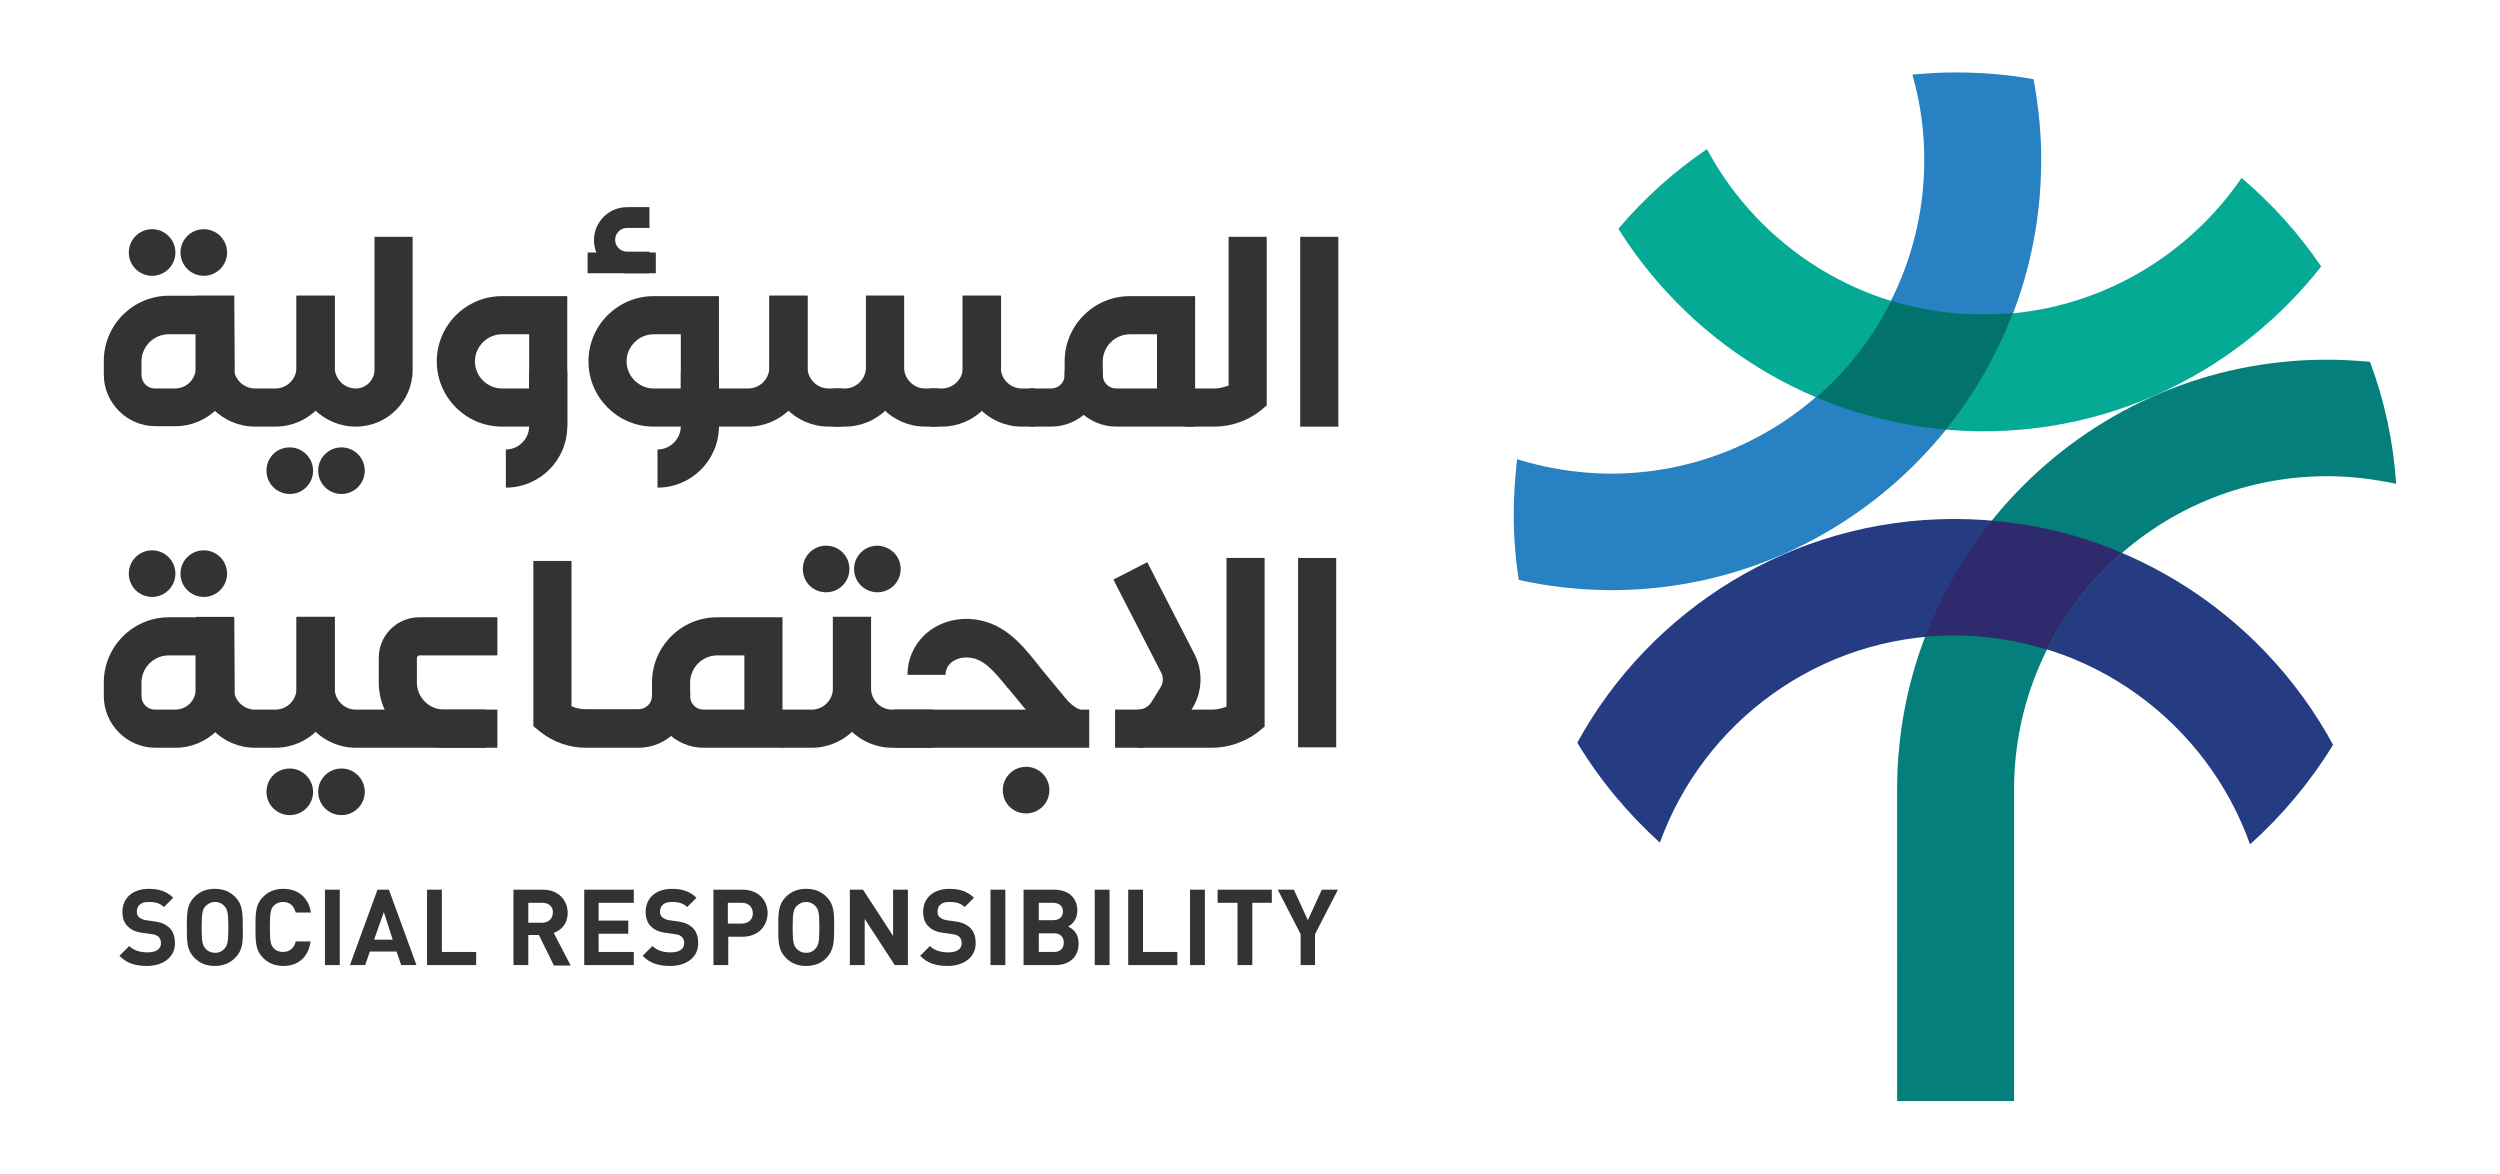 <?xml version="1.0" encoding="utf-8"?>
<!-- Generator: Adobe Illustrator 27.3.1, SVG Export Plug-In . SVG Version: 6.00 Build 0)  -->
<svg version="1.1" id="Layer_1" xmlns="http://www.w3.org/2000/svg" xmlns:xlink="http://www.w3.org/1999/xlink" x="0px" y="0px"
	 viewBox="0 0 590.1 277" style="enable-background:new 0 0 590.1 277;" xml:space="preserve">
<style type="text/css">
	.st0{fill:#FCB316;}
	.st1{fill:#0B68B2;}
	.st2{fill:#069E82;}
	.st3{fill:#3A475D;}
	.st4{fill:#FCB116;}
	.st5{fill:#FFFFFF;}
	.st6{fill:#00BDF2;}
	.st7{fill:#F9A61C;}
	.st8{fill:#62BC47;}
	.st9{fill:#343333;}
	.st10{clip-path:url(#SVGID_00000037687355122145404540000003243454946691126462_);fill:#F05676;}
	.st11{clip-path:url(#SVGID_00000037687355122145404540000003243454946691126462_);fill:#FFC50F;}
	.st12{clip-path:url(#SVGID_00000037687355122145404540000003243454946691126462_);fill:#6E60AA;}
	.st13{clip-path:url(#SVGID_00000037687355122145404540000003243454946691126462_);fill:#313064;}
	.st14{fill:#0C91A1;}
	.st15{fill:url(#SVGID_00000146497199206928934650000000312965670516819086_);}
	.st16{fill:#333333;}
	.st17{fill:#2881C2;}
	.st18{fill:#04AA94;}
	.st19{fill:#253C82;}
	.st20{fill:#047F7B;}
	.st21{fill:#02726C;}
	.st22{fill:#2F2A6D;}
</style>
<g>
	<g>
		<g>
			<circle class="st16" cx="35.9" cy="59.6" r="5.5"/>
			<circle class="st16" cx="48.1" cy="59.6" r="5.5"/>
			<path class="st16" d="M73.9,111.1c0,3-2.4,5.5-5.5,5.5c-3,0-5.5-2.4-5.5-5.5s2.4-5.5,5.5-5.5C71.4,105.6,73.9,108.1,73.9,111.1z"
				/>
			<circle class="st16" cx="80.6" cy="111.1" r="5.5"/>
			<g>
				<path class="st16" d="M153.3,64.5h-5.3c-4.3,0-7.8-3.5-7.8-7.8c0-4.3,3.5-7.8,7.8-7.8h5.3v4.9h-5.3c-1.6,0-2.8,1.3-2.8,2.8
					c0,1.6,1.3,2.8,2.8,2.8h5.3V64.5z"/>
				<rect x="138.7" y="59.6" class="st16" width="16.1" height="4.9"/>
			</g>
			<path class="st16" d="M282.1,100.7h-18.6c-6.7,0-12.2-5.5-12.2-12.2v-3.2c0-8.5,6.9-15.4,15.4-15.4h15.4V100.7z M266.7,78.9
				c-3.5,0-6.4,2.9-6.4,6.4v3.2c0,1.8,1.4,3.2,3.2,3.2h9.6V78.9H266.7z"/>
			<path class="st16" d="M169.7,100.7h-15.4c-8.5,0-15.4-6.9-15.4-15.4c0-8.5,6.9-15.4,15.4-15.4h15.4V100.7z M154.3,78.9
				c-3.5,0-6.4,2.9-6.4,6.4c0,3.5,2.9,6.4,6.4,6.4h6.4V78.9H154.3z"/>
			<path class="st16" d="M84,100.7c-7.7,0-14-6.3-14-14V69.8h9v16.9c0,2.7,2.2,5,5,5c2.4,0,4.4-2,4.4-4.4V55.9h9v31.4
				C97.4,94.7,91.4,100.7,84,100.7z"/>
			<rect x="306.9" y="55.9" class="st16" width="9" height="44.8"/>
			<path class="st16" d="M133.9,100.7h-15.4c-8.5,0-15.4-6.9-15.4-15.4c0-8.5,6.9-15.4,15.4-15.4h15.4V100.7z M118.5,78.9
				c-3.5,0-6.4,2.9-6.4,6.4c0,3.5,2.9,6.4,6.4,6.4h6.4V78.9H118.5z"/>
			<path class="st16" d="M243,91.7h5.1c1.8,0,3.2-1.4,3.2-3.2v-0.9h9v0.9c0,6.7-5.5,12.2-12.2,12.2H243V91.7z"/>
			<path class="st16" d="M286.6,100.7h-6.9v-9h6.9c1.2,0,2.3-0.3,3.4-0.7V55.9h9v39.8l-1.7,1.4C294.3,99.4,290.5,100.7,286.6,100.7z
				"/>
			<path class="st16" d="M155.2,115.1v-9c3,0,5.5-2.5,5.5-5.5V87.7h9v12.9C169.7,108.6,163.2,115.1,155.2,115.1z"/>
			<path class="st16" d="M119.4,115.1v-9c3,0,5.5-2.5,5.5-5.5V87.7h9v12.9C133.9,108.6,127.4,115.1,119.4,115.1z"/>
			<path class="st16" d="M222.3,100.7h-2.8v-9h2.8c2.7,0,5-2.2,5-5V69.8h9v16.9C236.3,94.4,230,100.7,222.3,100.7z"/>
			<path class="st16" d="M244.3,100.7h-3.1c-7.7,0-14-6.3-14-14V69.8h9v16.9c0,2.7,2.2,5,5,5h3.1V100.7z"/>
			<path class="st16" d="M199.4,100.7h-2.8v-9h2.8c2.7,0,5-2.2,5-5V69.8h9v16.9C213.4,94.4,207.2,100.7,199.4,100.7z"/>
			<path class="st16" d="M221.5,100.7h-3.1c-7.7,0-14-6.3-14-14V69.8h9v16.9c0,2.7,2.2,5,5,5h3.1V100.7z"/>
			<path class="st16" d="M176.6,100.7h-8.4v-9h8.4c2.7,0,5-2.2,5-5V69.8h9v16.9C190.6,94.4,184.3,100.7,176.6,100.7z"/>
			<path class="st16" d="M198.7,100.7h-3.1c-7.7,0-14-6.3-14-14V69.8h9v16.9c0,2.7,2.2,5,5,5h3.1V100.7z"/>
			<path class="st16" d="M55.3,69.8L55.3,69.8l-15.4,0c-8.5,0-15.4,6.9-15.4,15.4v3.2c0,6.7,5.5,12.2,12.2,12.2h0.7h2.5h1.5
				c7.7,0,14-6.3,14-14L55.3,69.8L55.3,69.8z M41.3,91.7h-1.5h-2.5h-0.7c-1.8,0-3.2-1.4-3.2-3.2v-3.2c0-3.5,2.9-6.4,6.4-6.4h6.4v7.8
				h0C46.3,89.4,44.1,91.7,41.3,91.7z"/>
			<path class="st16" d="M65,100.7c7.7,0,14-6.3,14-14V69.8h-9v16.9c0,2.7-2.2,5-5,5h-4.8c-2.7,0-5-2.2-5-5V69.8h-9v16.9
				c0,7.7,6.3,14,14,14H65z"/>
		</g>
		<g>
			<path class="st16" d="M200.5,134.3c0,3-2.4,5.5-5.5,5.5s-5.5-2.4-5.5-5.5c0-3,2.4-5.5,5.5-5.5S200.5,131.3,200.5,134.3z"/>
			<path class="st16" d="M212.6,134.3c0,3-2.4,5.5-5.5,5.5c-3,0-5.5-2.4-5.5-5.5c0-3,2.4-5.5,5.5-5.5
				C210.2,128.9,212.6,131.3,212.6,134.3z"/>
			<path class="st16" d="M247.7,186.5c0,3-2.4,5.5-5.5,5.5s-5.5-2.4-5.5-5.5c0-3,2.4-5.5,5.5-5.5S247.7,183.5,247.7,186.5z"/>
			<path class="st16" d="M252.4,176.2c-0.6-0.2-1.2-0.5-1.8-0.8c-2.2-1.1-4.3-2.7-6-4.9l-5.7-6.9c-0.4-0.5-0.8-1-1.2-1.4
				c-3.4-4.2-5.7-6.8-9.2-7c-1.6-0.1-3.2,0.4-4.2,1.4c-0.7,0.7-1.1,1.6-1.1,2.7h-9c0-3.6,1.4-6.8,3.9-9.3c2.8-2.7,6.7-4.1,10.8-3.9
				c7.7,0.4,12.2,5.9,15.8,10.4c0.4,0.5,0.7,0.9,1.1,1.4l5.7,6.9c0.9,1.1,1.9,2,3,2.5c0.3,0.1,0.6,0.3,0.9,0.4L252.4,176.2z"/>
			<path class="st16" d="M191.6,176.5h-7.3v-9h7.3c2.7,0,5-2.2,5-5v-16.9h9v16.9C205.6,170.2,199.3,176.5,191.6,176.5z"/>
			<path class="st16" d="M220.2,176.5h-9.6c-7.7,0-14-6.3-14-14v-16.9h9v16.9c0,2.7,2.2,5,5,5h9.6V176.5z"/>
			<rect x="306.4" y="131.7" class="st16" width="9" height="44.7"/>
			<path class="st16" d="M184.7,176.5h-18.6c-6.7,0-12.2-5.5-12.2-12.2v-3.2c0-8.5,6.9-15.4,15.4-15.4h15.4V176.5z M169.3,154.7
				c-3.5,0-6.4,2.9-6.4,6.4v3.2c0,1.8,1.4,3.2,3.2,3.2h9.6v-12.8H169.3z"/>
			<path class="st16" d="M150.7,176.5h-12.4c-3.9,0-7.6-1.3-10.7-3.7l-1.7-1.4v-39h9v34.3c1.1,0.5,2.2,0.7,3.4,0.7h12.4
				c1.8,0,3.2-1.4,3.2-3.2v-0.9h9v0.9C162.9,171,157.4,176.5,150.7,176.5z"/>
			<path class="st16" d="M286.1,176.5h-22.9v-9h22.9c1.2,0,2.3-0.3,3.4-0.7v-35.1h9v39.8l-1.7,1.4
				C293.7,175.2,289.9,176.5,286.1,176.5z"/>
			<rect x="211.1" y="167.5" class="st16" width="46" height="9"/>
			<path class="st16" d="M114.6,176.5H84c-7.7,0-14-6.3-14-14v-16.9h9v16.9c0,2.7,2.2,5,5,5h30.6V176.5z"/>
			<path class="st16" d="M117.4,176.5h-12.6c-8.5,0-15.4-6.9-15.4-15.4v-5.8c0-2.6,1-5,2.8-6.8c1.8-1.8,4.2-2.8,6.8-2.8c0,0,0,0,0,0
				h18.4v9H99l0,0c-0.2,0-0.3,0.1-0.4,0.2c-0.1,0.1-0.2,0.3-0.2,0.4v5.8c0,3.5,2.9,6.4,6.4,6.4h12.6V176.5z"/>
			<path class="st16" d="M268.6,176.5v-9c1.3,0,2.5-0.7,3.2-1.8l2.1-3.4c0.7-1.1,0.8-2.5,0.1-3.7l-11.2-21.8l8-4.1l11.2,21.8
				c2,4,1.8,8.8-0.5,12.6l-2.1,3.4C277.1,174.2,273.1,176.5,268.6,176.5z"/>
			<circle class="st16" cx="35.9" cy="135.4" r="5.5"/>
			<circle class="st16" cx="48.1" cy="135.4" r="5.5"/>
			<path class="st16" d="M73.9,186.9c0,3-2.4,5.5-5.5,5.5c-3,0-5.5-2.4-5.5-5.5s2.4-5.5,5.5-5.5C71.4,181.4,73.9,183.9,73.9,186.9z"
				/>
			<circle class="st16" cx="80.6" cy="186.9" r="5.5"/>
			<path class="st16" d="M55.3,145.7L55.3,145.7l-15.4,0c-8.5,0-15.4,6.9-15.4,15.4v3.2c0,6.7,5.5,12.2,12.2,12.2h0.7h2.5h1.5
				c7.7,0,14-6.3,14-14L55.3,145.7L55.3,145.7z M41.3,167.5h-1.5h-2.5h-0.7c-1.8,0-3.2-1.4-3.2-3.2v-3.2c0-3.5,2.9-6.4,6.4-6.4h6.4
				v7.8h0C46.3,165.3,44.1,167.5,41.3,167.5z"/>
			<path class="st16" d="M65,176.5c7.7,0,14-6.3,14-14v-16.9h-9v16.9c0,2.7-2.2,5-5,5h-4.8c-2.7,0-5-2.2-5-5v-16.9h-9v16.9
				c0,7.7,6.3,14,14,14H65z"/>
		</g>
		<g>
			<path class="st16" d="M34.7,228c-2.7,0-4.8-0.6-6.5-2.4l2.3-2.3c1.1,1.1,2.7,1.5,4.3,1.5c2.1,0,3.2-0.8,3.2-2.2
				c0-0.6-0.2-1.1-0.6-1.5c-0.4-0.3-0.7-0.5-1.6-0.6l-2.1-0.3c-1.6-0.2-2.7-0.7-3.5-1.5c-0.9-0.8-1.3-2-1.3-3.5
				c0-3.2,2.4-5.4,6.2-5.4c2.5,0,4.2,0.6,5.8,2.1l-2.2,2.2c-1.1-1.1-2.5-1.2-3.7-1.2c-1.9,0-2.7,1-2.7,2.3c0,0.5,0.1,0.9,0.5,1.3
				c0.4,0.3,0.9,0.6,1.6,0.7l2.1,0.3c1.6,0.2,2.6,0.7,3.4,1.4c1,0.9,1.4,2.2,1.4,3.8C41.3,226,38.4,228,34.7,228z"/>
			<path class="st16" d="M55.5,226.1c-1.2,1.2-2.7,1.9-4.8,1.9c-2.1,0-3.6-0.7-4.8-1.9c-1.8-1.8-1.8-3.8-1.8-7.2
				c0-3.4,0-5.4,1.8-7.2c1.2-1.2,2.7-1.9,4.8-1.9c2.1,0,3.6,0.7,4.8,1.9c1.8,1.8,1.8,3.8,1.8,7.2C57.4,222.3,57.3,224.3,55.5,226.1z
				 M53,213.9c-0.5-0.6-1.3-1-2.2-1c-1,0-1.7,0.4-2.3,1c-0.7,0.8-0.9,1.6-0.9,5c0,3.4,0.2,4.2,0.9,5c0.5,0.6,1.3,1,2.3,1
				c1,0,1.7-0.4,2.2-1c0.7-0.8,0.9-1.6,0.9-5C53.9,215.5,53.7,214.7,53,213.9z"/>
			<path class="st16" d="M66.9,228c-2.1,0-3.6-0.7-4.8-1.9c-1.8-1.8-1.8-3.8-1.8-7.2c0-3.4,0-5.4,1.8-7.2c1.2-1.2,2.7-1.9,4.8-1.9
				c3.3,0,5.9,1.9,6.5,5.6h-3.6c-0.4-1.5-1.3-2.5-3-2.5c-1,0-1.7,0.4-2.2,0.9c-0.7,0.8-0.9,1.6-0.9,5c0,3.4,0.2,4.3,0.9,5
				c0.5,0.6,1.3,0.9,2.2,0.9c1.7,0,2.7-1.1,3-2.5h3.5C72.8,226.1,70.2,228,66.9,228z"/>
			<path class="st16" d="M76.7,227.8V210h3.5v17.8H76.7z"/>
			<path class="st16" d="M94.7,227.8l-1.1-3.2h-6.3l-1.1,3.2h-3.6l6.5-17.8h2.7l6.5,17.8H94.7z M90.6,215.3l-2.3,6.5h4.4L90.6,215.3
				z"/>
			<path class="st16" d="M100.8,227.8V210h3.5v14.7h8.1v3.1H100.8z"/>
			<path class="st16" d="M130.7,227.8l-3.5-7.1h-2.5v7.1h-3.5V210h7c3.6,0,5.8,2.5,5.8,5.5c0,2.5-1.5,4.1-3.3,4.7l4,7.7H130.7z
				 M128,213.1h-3.3v4.7h3.3c1.5,0,2.5-1,2.5-2.4C130.6,214.1,129.6,213.1,128,213.1z"/>
			<path class="st16" d="M137.9,227.8V210h11.7v3.1h-8.3v4.2h7v3.1h-7v4.3h8.3v3.1H137.9z"/>
			<path class="st16" d="M158.2,228c-2.7,0-4.8-0.6-6.5-2.4l2.3-2.3c1.1,1.1,2.7,1.5,4.3,1.5c2.1,0,3.2-0.8,3.2-2.2
				c0-0.6-0.2-1.1-0.6-1.5c-0.4-0.3-0.7-0.5-1.6-0.6l-2.1-0.3c-1.6-0.2-2.7-0.7-3.5-1.5c-0.9-0.8-1.3-2-1.3-3.5
				c0-3.2,2.4-5.4,6.2-5.4c2.5,0,4.2,0.6,5.8,2.1l-2.2,2.2c-1.1-1.1-2.5-1.2-3.7-1.2c-1.9,0-2.7,1-2.7,2.3c0,0.5,0.1,0.9,0.5,1.3
				c0.4,0.3,0.9,0.6,1.6,0.7l2.1,0.3c1.6,0.2,2.6,0.7,3.4,1.4c1,0.9,1.4,2.2,1.4,3.8C164.8,226,162,228,158.2,228z"/>
			<path class="st16" d="M175.3,221.1h-3.4v6.7h-3.5V210h6.9c3.7,0,5.9,2.5,5.9,5.6C181.1,218.6,179,221.1,175.3,221.1z
				 M175.1,213.1h-3.3v4.9h3.3c1.6,0,2.6-1,2.6-2.4C177.7,214.1,176.7,213.1,175.1,213.1z"/>
			<path class="st16" d="M195.1,226.1c-1.2,1.2-2.7,1.9-4.8,1.9c-2.1,0-3.6-0.7-4.8-1.9c-1.8-1.8-1.8-3.8-1.8-7.2
				c0-3.4,0-5.4,1.8-7.2c1.2-1.2,2.7-1.9,4.8-1.9c2.1,0,3.6,0.7,4.8,1.9c1.8,1.8,1.8,3.8,1.8,7.2
				C196.9,222.3,196.8,224.3,195.1,226.1z M192.5,213.9c-0.5-0.6-1.3-1-2.2-1c-1,0-1.7,0.4-2.3,1c-0.7,0.8-0.9,1.6-0.9,5
				c0,3.4,0.2,4.2,0.9,5c0.5,0.6,1.3,1,2.3,1c1,0,1.7-0.4,2.2-1c0.7-0.8,0.9-1.6,0.9-5C193.4,215.5,193.2,214.7,192.5,213.9z"/>
			<path class="st16" d="M211.2,227.8l-7.1-10.9v10.9h-3.5V210h3.1l7.1,10.9V210h3.5v17.8H211.2z"/>
			<path class="st16" d="M223.7,228c-2.7,0-4.8-0.6-6.5-2.4l2.3-2.3c1.1,1.1,2.7,1.5,4.3,1.5c2.1,0,3.2-0.8,3.2-2.2
				c0-0.6-0.2-1.1-0.6-1.5c-0.4-0.3-0.7-0.5-1.6-0.6l-2.1-0.3c-1.6-0.2-2.7-0.7-3.5-1.5c-0.9-0.8-1.3-2-1.3-3.5
				c0-3.2,2.4-5.4,6.2-5.4c2.5,0,4.2,0.6,5.8,2.1l-2.2,2.2c-1.1-1.1-2.5-1.2-3.7-1.2c-1.9,0-2.7,1-2.7,2.3c0,0.5,0.1,0.9,0.5,1.3
				c0.4,0.3,0.9,0.6,1.6,0.7l2.1,0.3c1.6,0.2,2.6,0.7,3.4,1.4c1,0.9,1.4,2.2,1.4,3.8C230.3,226,227.4,228,223.7,228z"/>
			<path class="st16" d="M233.8,227.8V210h3.5v17.8H233.8z"/>
			<path class="st16" d="M249.1,227.8h-7.5V210h7.2c3.5,0,5.5,2,5.5,5c0,2-1.3,3.3-2.2,3.7c1.1,0.5,2.5,1.6,2.5,4
				C254.6,226,252.3,227.8,249.1,227.8z M248.6,213.1h-3.4v4.1h3.4c1.5,0,2.3-0.8,2.3-2.1C250.9,213.9,250,213.1,248.6,213.1z
				 M248.8,220.3h-3.6v4.4h3.6c1.6,0,2.3-1,2.3-2.2S250.4,220.3,248.8,220.3z"/>
			<path class="st16" d="M258.4,227.8V210h3.5v17.8H258.4z"/>
			<path class="st16" d="M266.3,227.8V210h3.5v14.7h8.1v3.1H266.3z"/>
			<path class="st16" d="M280.9,227.8V210h3.5v17.8H280.9z"/>
			<path class="st16" d="M295.6,213.1v14.7h-3.5v-14.7h-4.7V210h12.8v3.1H295.6z"/>
			<path class="st16" d="M310.4,220.5v7.3H307v-7.3l-5.4-10.5h3.8l3.3,7.2l3.3-7.2h3.8L310.4,220.5z"/>
		</g>
	</g>
	<g>
		<path class="st17" d="M451.4,17.6c1.9,6.7,2.9,13.7,2.8,20.9c-0.4,40.8-33.8,73.6-74.6,73.3c-7.5-0.1-14.7-1.3-21.5-3.4
			c-0.5,4.3-0.8,8.6-0.8,13c0,5.3,0.4,10.5,1.2,15.5c6.8,1.5,13.8,2.3,20.9,2.4c55.9,0.5,101.9-44.6,102.4-100.5
			c0.1-6.9-0.6-13.6-1.8-20.1c-6-1.1-12.1-1.6-18.4-1.6C458.2,17.1,454.8,17.3,451.4,17.6z"/>
		<path class="st18" d="M467.2,101.8c32.7,0.3,61.9-15,80.7-38.9c-5.3-7.8-11.6-14.8-18.8-20.9c-13.5,19.7-36.2,32.5-61.7,32.3
			c-27.9-0.3-52.1-16-64.5-39.1c-7.8,5.3-14.8,11.6-20.9,18.8C399.8,82.4,431.3,101.4,467.2,101.8z"/>
		<path class="st19" d="M461.3,122.5c-38.3,0-71.8,21.4-89,52.8c5.3,8.8,11.9,16.7,19.5,23.6c10.3-28.5,37.6-48.9,69.6-48.9
			c32.1,0,59.5,20.6,69.7,49.3c7.6-6.8,14.2-14.7,19.6-23.5C533.5,144.1,499.9,122.5,461.3,122.5z"/>
		<path class="st20" d="M447.9,259.9h27.5v-73.6c0-40.8,33.2-73.9,73.9-73.9c5.6,0,11.1,0.7,16.3,1.8c-0.7-10.1-2.8-19.8-6.2-28.8
			c-3.4-0.3-6.8-0.5-10.2-0.5c-55.9,0-101.4,45.5-101.4,101.4V259.9z"/>
		<path class="st21" d="M428.7,93.8c7.3-6.3,13.4-14.1,17.7-22.8c6.6,2,13.7,3.2,21,3.2c2.6,0,5.2-0.1,7.7-0.3
			c-3.8,10-9.2,19.3-15.8,27.5C448.6,100.5,438.3,97.8,428.7,93.8z"/>
		<g>
			<path class="st22" d="M500.8,130.5c-7.3,6.3-13.3,14.1-17.7,22.8c-6.9-2.1-14.2-3.3-21.8-3.3c-2.3,0-4.6,0.1-6.9,0.3
				c3.8-10,9.1-19.2,15.7-27.4C481,123.8,491.3,126.4,500.8,130.5z"/>
		</g>
	</g>
</g>
</svg>
